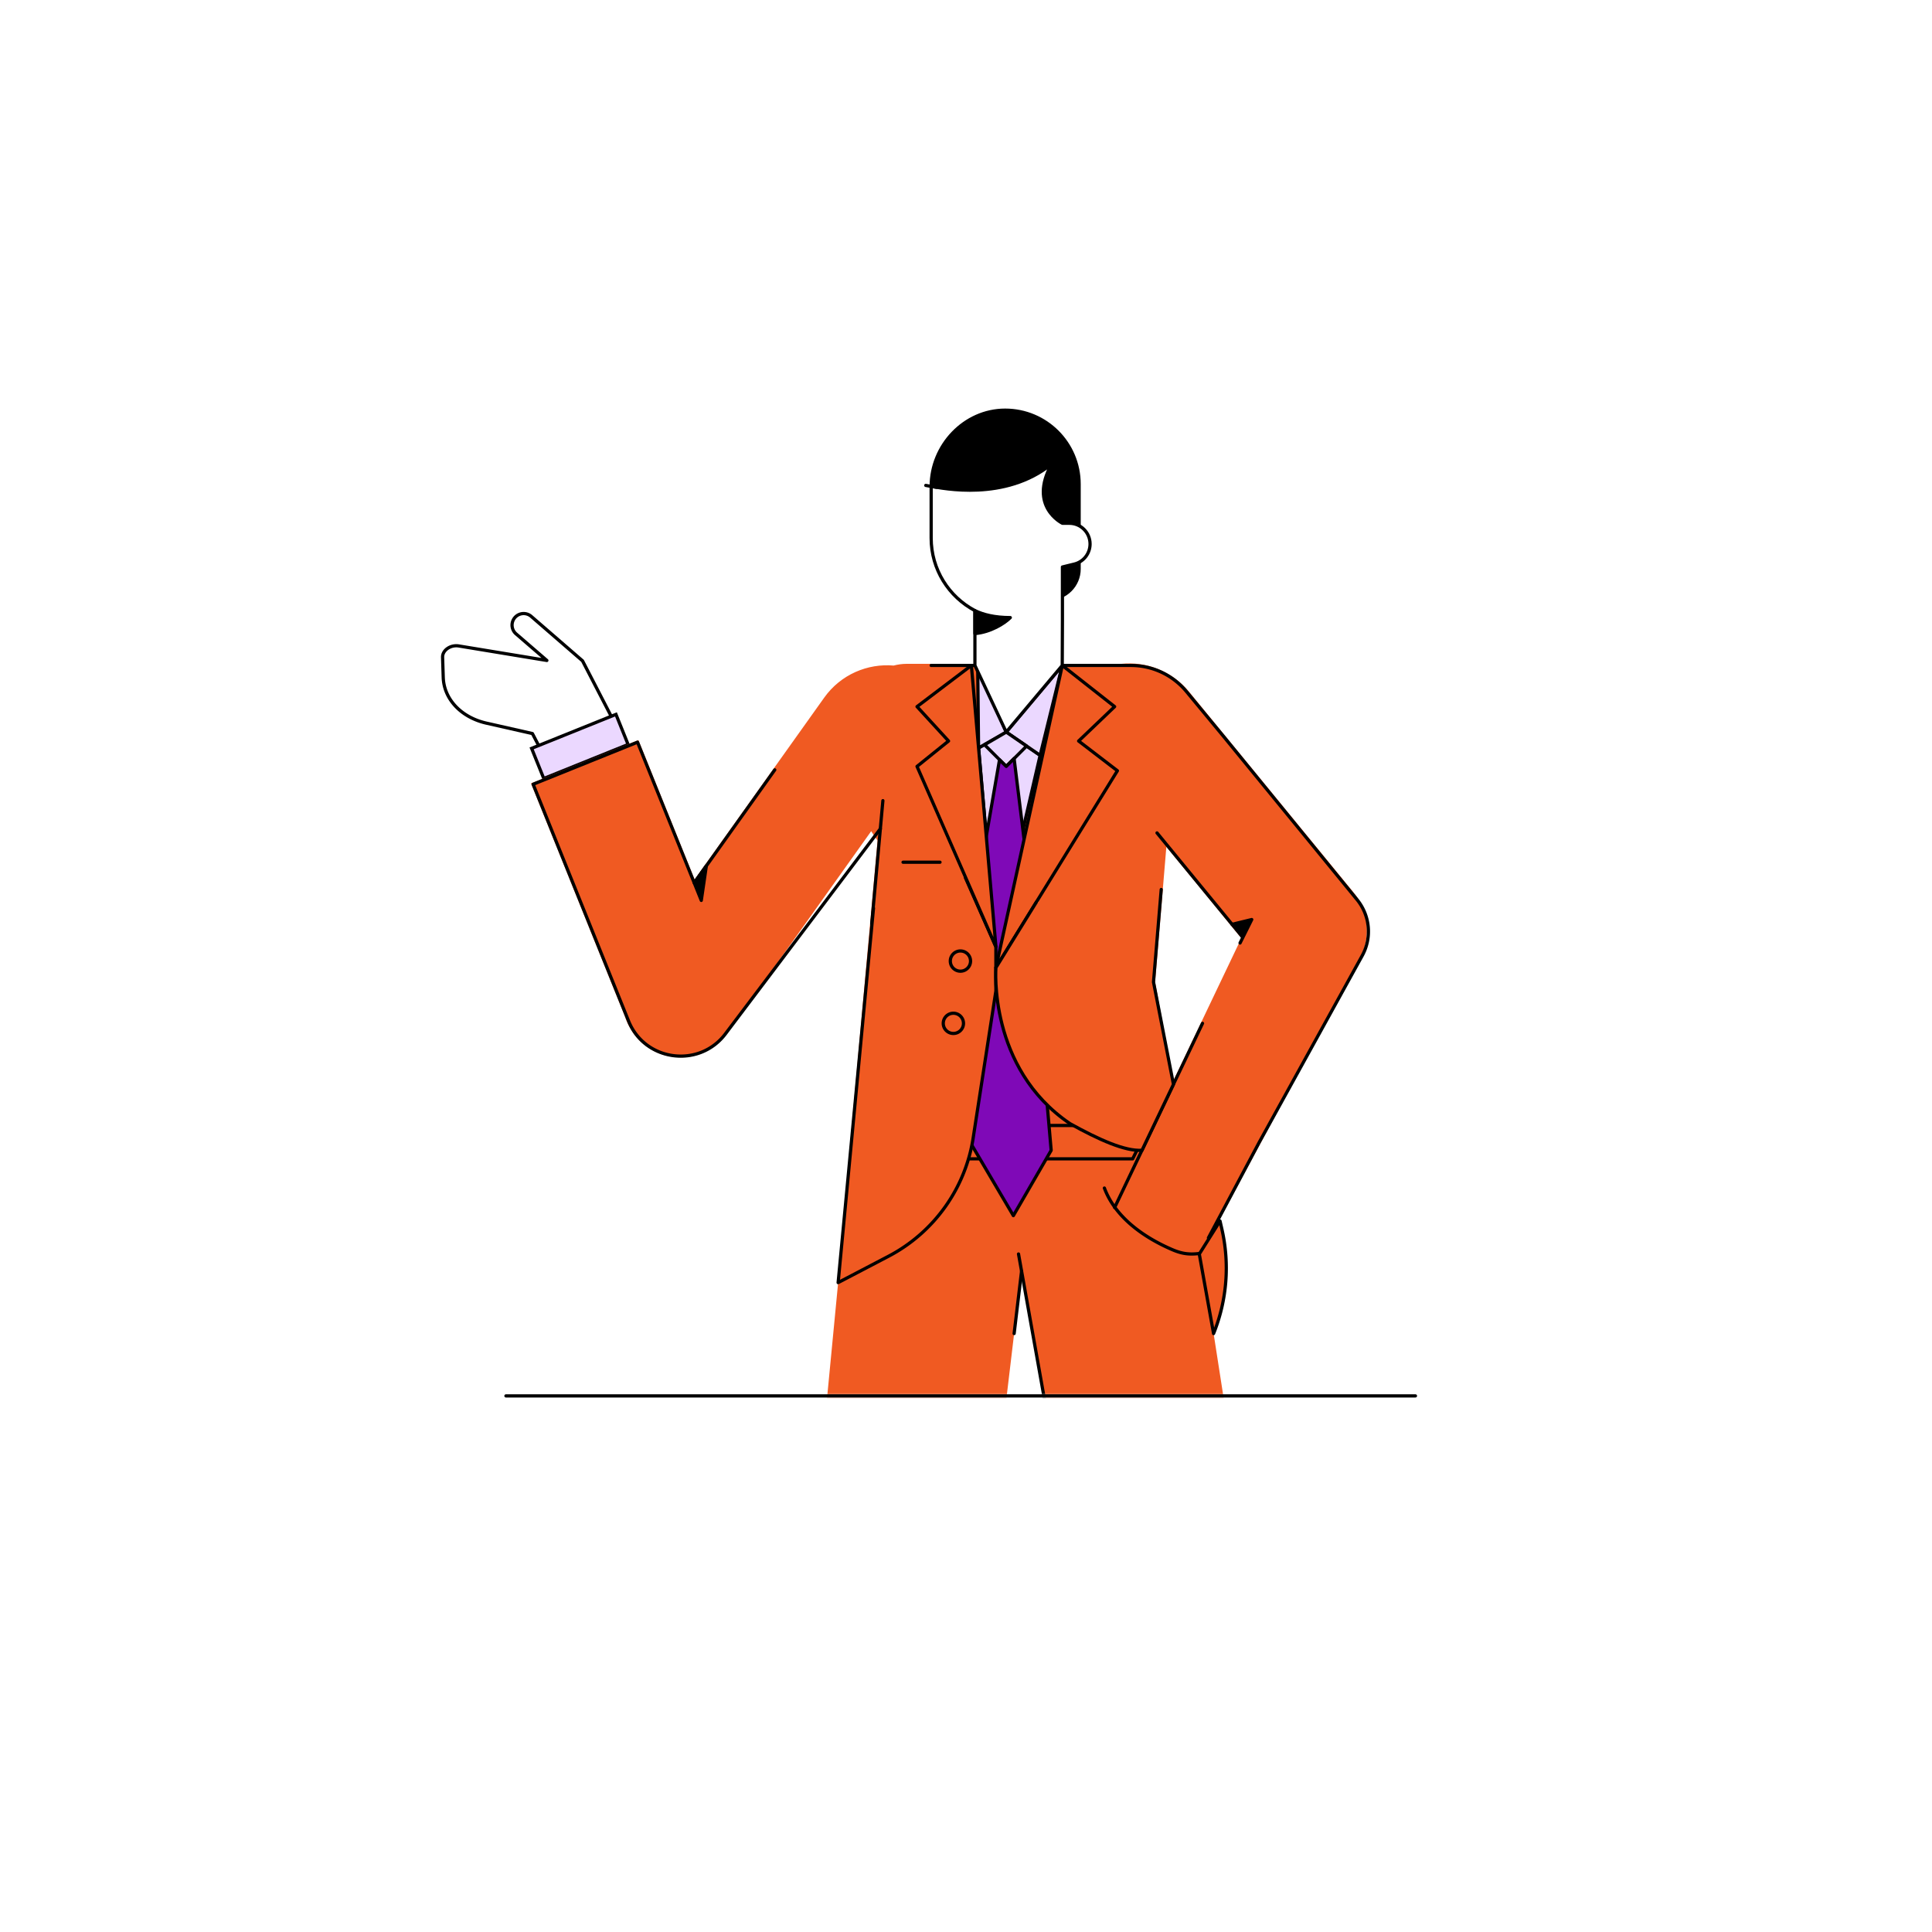 <svg xmlns="http://www.w3.org/2000/svg" width="600" height="600" fill="none"><path fill="#fff" d="M0 0h600v600H0z"/><mask id="a" width="342" height="318" x="129" y="116" maskUnits="userSpaceOnUse" style="mask-type:luminance"><path fill="#fff" d="M470.25 116H129v317.51h341.25V116Z"/></mask><g mask="url(#a)"><path fill="#fff" stroke="#000" stroke-linecap="round" stroke-linejoin="round" d="m193.7 229.96-12.79-24.73-15.94-13.81a3.594 3.594 0 1 0-4.7 5.44l9.56 8.25-27.34-4.5c-2.59-.43-5.11 1.34-5.04 3.52l.2 6.22c.21 6.72 5.48 12.36 13.24 14.19l14.45 3.27 10.93 20.86 17.44-18.72-.01.01Z"/><path fill="#F05A22" d="m234.27 669.01 29.72-309.12h104.47l48.07 309.12H366.2l-48.94-274.27-32.65 274.27h-50.34Z"/><path fill="#EBD8FF" stroke="#000" stroke-miterlimit="10" d="m191.292 221.855-26.193 10.556 3.771 9.359 26.193-10.556-3.771-9.359Z"/><path fill="#F05A22" d="M423.58 285.03c-.53-2.65-1.69-5.21-3.52-7.45l-51.17-62.43c-5.21-6.36-13.05-9.28-20.66-8.49h-66.65c-1.38 0-2.72.2-4 .54-8.02-.72-16.2 2.72-21.21 9.75l-40.78 57.23-17.61-43.69-32.42 13.07 29.01 72c.33 1.02.75 2.01 1.27 2.96.11.21.22.41.34.61.04.06.07.12.11.19 2.76 4.77 7.6 7.81 12.86 8.39 5.65.77 11.49-1.32 15.35-5.91.67-.74 1.26-1.54 1.78-2.38l44.32-62.21c.74 1.28 1.56 2.5 2.46 3.67l-8.95 99.01h89.25l-7.22 15.13c4.4 7.06 18.34 14.42 26.29 14.42l49.61-92.39c2.01-3.85 2.43-8.1 1.52-12.02h.02Zm-59.4 52.21L358.21 305l3.62-43.31 24.27 29.61-21.92 45.94Z"/><path stroke="#F05A22" stroke-miterlimit="10" d="M423.58 285.03c-.53-2.65-1.69-5.21-3.52-7.45l-51.17-62.43c-5.21-6.36-13.05-9.28-20.66-8.49h-66.65c-1.38 0-2.72.2-4 .54-8.02-.72-16.2 2.72-21.21 9.75l-40.78 57.23-17.61-43.69-32.42 13.07 29.01 72c.33 1.02.75 2.01 1.27 2.96.11.21.22.41.34.61.04.06.07.12.11.19 2.76 4.77 7.6 7.81 12.86 8.39 5.65.77 11.49-1.32 15.35-5.91.67-.74 1.26-1.54 1.78-2.38l44.32-62.21c.74 1.28 1.56 2.5 2.46 3.67l-8.95 99.01h89.25l-7.22 15.13c4.4 7.06 18.34 14.42 26.29 14.42l49.61-92.39c2.01-3.85 2.43-8.1 1.52-12.02h.02Zm-59.4 52.21L358.21 305l3.62-43.31 24.27 29.61-21.92 45.94Z"/><path fill="#EBD8FF" stroke="#000" stroke-linecap="round" stroke-linejoin="round" d="m323.019 234.57-13.73 59.44-5.39-61.73 8.6-4.92 10.52 7.21Z"/><path fill="#EBD8FF" stroke="#000" stroke-linecap="round" stroke-linejoin="round" d="m312.5 227.36-8.6 4.92-.26-25.33 8.86 20.41ZM312.5 227.36l10.52 7.21 6.88-27.91-17.4 20.7Z"/><path fill="#F05A22" stroke="#000" stroke-linecap="round" stroke-linejoin="round" d="m351.76 359.89 5.15-10.36h-91.85l-.93 10.36h87.63Z"/><path fill="#fff" stroke="#000" stroke-linecap="round" stroke-linejoin="round" d="M308.45 359.89h15.59v-10.36h-15.59v10.36Z"/><path fill="#EBD8FF" stroke="#000" stroke-linecap="round" stroke-linejoin="round" d="m305.76 231.29 6.74 6.73 6.32-6.32-6.32-4.34-6.74 3.93Z"/><path fill="#7F09B7" stroke="#000" stroke-linecap="round" stroke-linejoin="round" d="m306.3 259.71-5.71 93.85 14.12 23.97 11.74-20.28-8.41-96.57-3.1-25.12-2.44 2.46-2.09-2.05-4.11 23.74Z"/><path stroke="#000" stroke-linecap="round" stroke-linejoin="round" d="m373.45 317.81-27.29 57.2"/><path fill="#000" stroke="#000" stroke-linecap="round" stroke-linejoin="round" d="m385.11 292.86 3.63-7.29-6.11 1.49 3.34 4.07-.86 1.73Z"/><path stroke="#000" stroke-linecap="round" stroke-linejoin="round" d="m270.729 286.88 3.46-38.23M382.63 287.06l-23.31-28.39"/><path fill="#000" stroke="#000" stroke-linecap="round" stroke-linejoin="round" d="m215.6 274.18 2.19 5.45 1.57-10.73-3.76 5.28Z"/><path fill="#F05A22" d="m271.27 282.04-10.98 116.28 15.63-8.17a50.145 50.145 0 0 0 26.4-37.35l6.96-45.04v-13.75l-9.46-21.43"/><path stroke="#000" stroke-linecap="round" stroke-linejoin="round" d="m271.27 282.04-10.98 116.28 15.63-8.17a50.145 50.145 0 0 0 26.4-37.35l6.96-45.04v-13.75l-9.46-21.43"/><path fill="#F05A22" stroke="#000" stroke-linecap="round" stroke-linejoin="round" d="m301.67 206.66 7.62 87.35-24.5-55.99 9.79-7.89-9.79-10.68 16.88-12.79ZM329.9 206.66l-20.61 93.85 37.73-61.15-12.04-9.23 11.18-10.68-16.26-12.79ZM298.27 301.61a3.14 3.14 0 1 0 0-6.28 3.14 3.14 0 0 0 0 6.28ZM296.079 320.95a3.14 3.14 0 1 0 0-6.28 3.14 3.14 0 0 0 0 6.28Z"/><path fill="#F05A22" d="m321.87 280.13-12.58 20.38s-2.49 31.14 22.98 48.43c8.97 4.98 17.13 8.65 22.39 8.29l9.77-20.48-6.2-31.76 2.4-28.75"/><path stroke="#000" stroke-linecap="round" stroke-linejoin="round" d="m321.87 280.13-12.58 20.38s-2.49 31.14 22.98 48.43c8.97 4.98 17.13 8.65 22.39 8.29l9.77-20.48-6.2-31.76 2.4-28.75"/><path fill="#F05A22" stroke="#000" stroke-linecap="square" stroke-linejoin="round" d="m378.89 379.2.57 2.49a54.306 54.306 0 0 1-2.57 32.46l-4.44-24.7 6.44-10.24v-.01Z"/><path stroke="#000" stroke-linecap="round" stroke-linejoin="round" d="m316.31 389.44 49.89 279.57h50.33l-7.68-49.42M215.6 274.18l-17.61-43.69-32.42 13.07 29.62 73.5c5.13 12.72 22.25 14.83 30.31 3.73l47.9-63.41M372.449 389.28c-3.1.39-5.38.09-8.31-1.16-8.91-3.81-17.79-10.07-21.16-19.16M240.61 239.09l-25.01 35.09M289.189 206.66h62.05c6.67 0 12.99 2.98 17.24 8.12l11.81 14.28 41.16 50.33a15.62 15.62 0 0 1 1.58 17.44l-31.94 57.88-15.8 29.71"/><path fill="#000" d="M325.83 185.98c5.14 0 9.3-4.16 9.3-9.3v-26.33c0-12.69-10.28-22.97-22.97-22.97s-22.97 10.98-22.97 23.67"/><path stroke="#000" stroke-linecap="round" stroke-linejoin="round" d="M325.83 185.98c5.14 0 9.3-4.16 9.3-9.3v-26.33c0-12.69-10.28-22.97-22.97-22.97s-22.97 10.98-22.97 23.67"/><path fill="#fff" stroke="#000" stroke-linecap="round" stroke-linejoin="round" d="M326.57 144.14c-7.3 13.23 3.38 18.37 3.38 18.37h2.15c3.55 0 6.43 2.88 6.43 6.43 0 2.96-2.02 5.54-4.9 6.24l-3.68.9v16.5l-.06 14.08-17.4 20.69-9.72-20.69v-17.03c-8.08-4.28-13.59-12.76-13.59-22.54v-16.05c3.52.58 22.95 4.74 37.38-6.91l.01.01Z"/><path fill="#000" stroke="#000" stroke-linecap="round" stroke-linejoin="round" d="M302.78 189.63c2.54 1.25 6.14 2.17 10.98 2.17-1.8 1.8-6.06 4.52-10.98 4.96v-7.13Z"/><path stroke="#000" stroke-linecap="round" stroke-linejoin="round" d="M287.5 150.75s2.1.39 3.35.59M314.95 414.14l2.31-19.4M291.93 267.77h-11.48"/></g><path stroke="#000" stroke-linecap="round" stroke-linejoin="round" d="M157.12 433.51h282.46"/></svg>